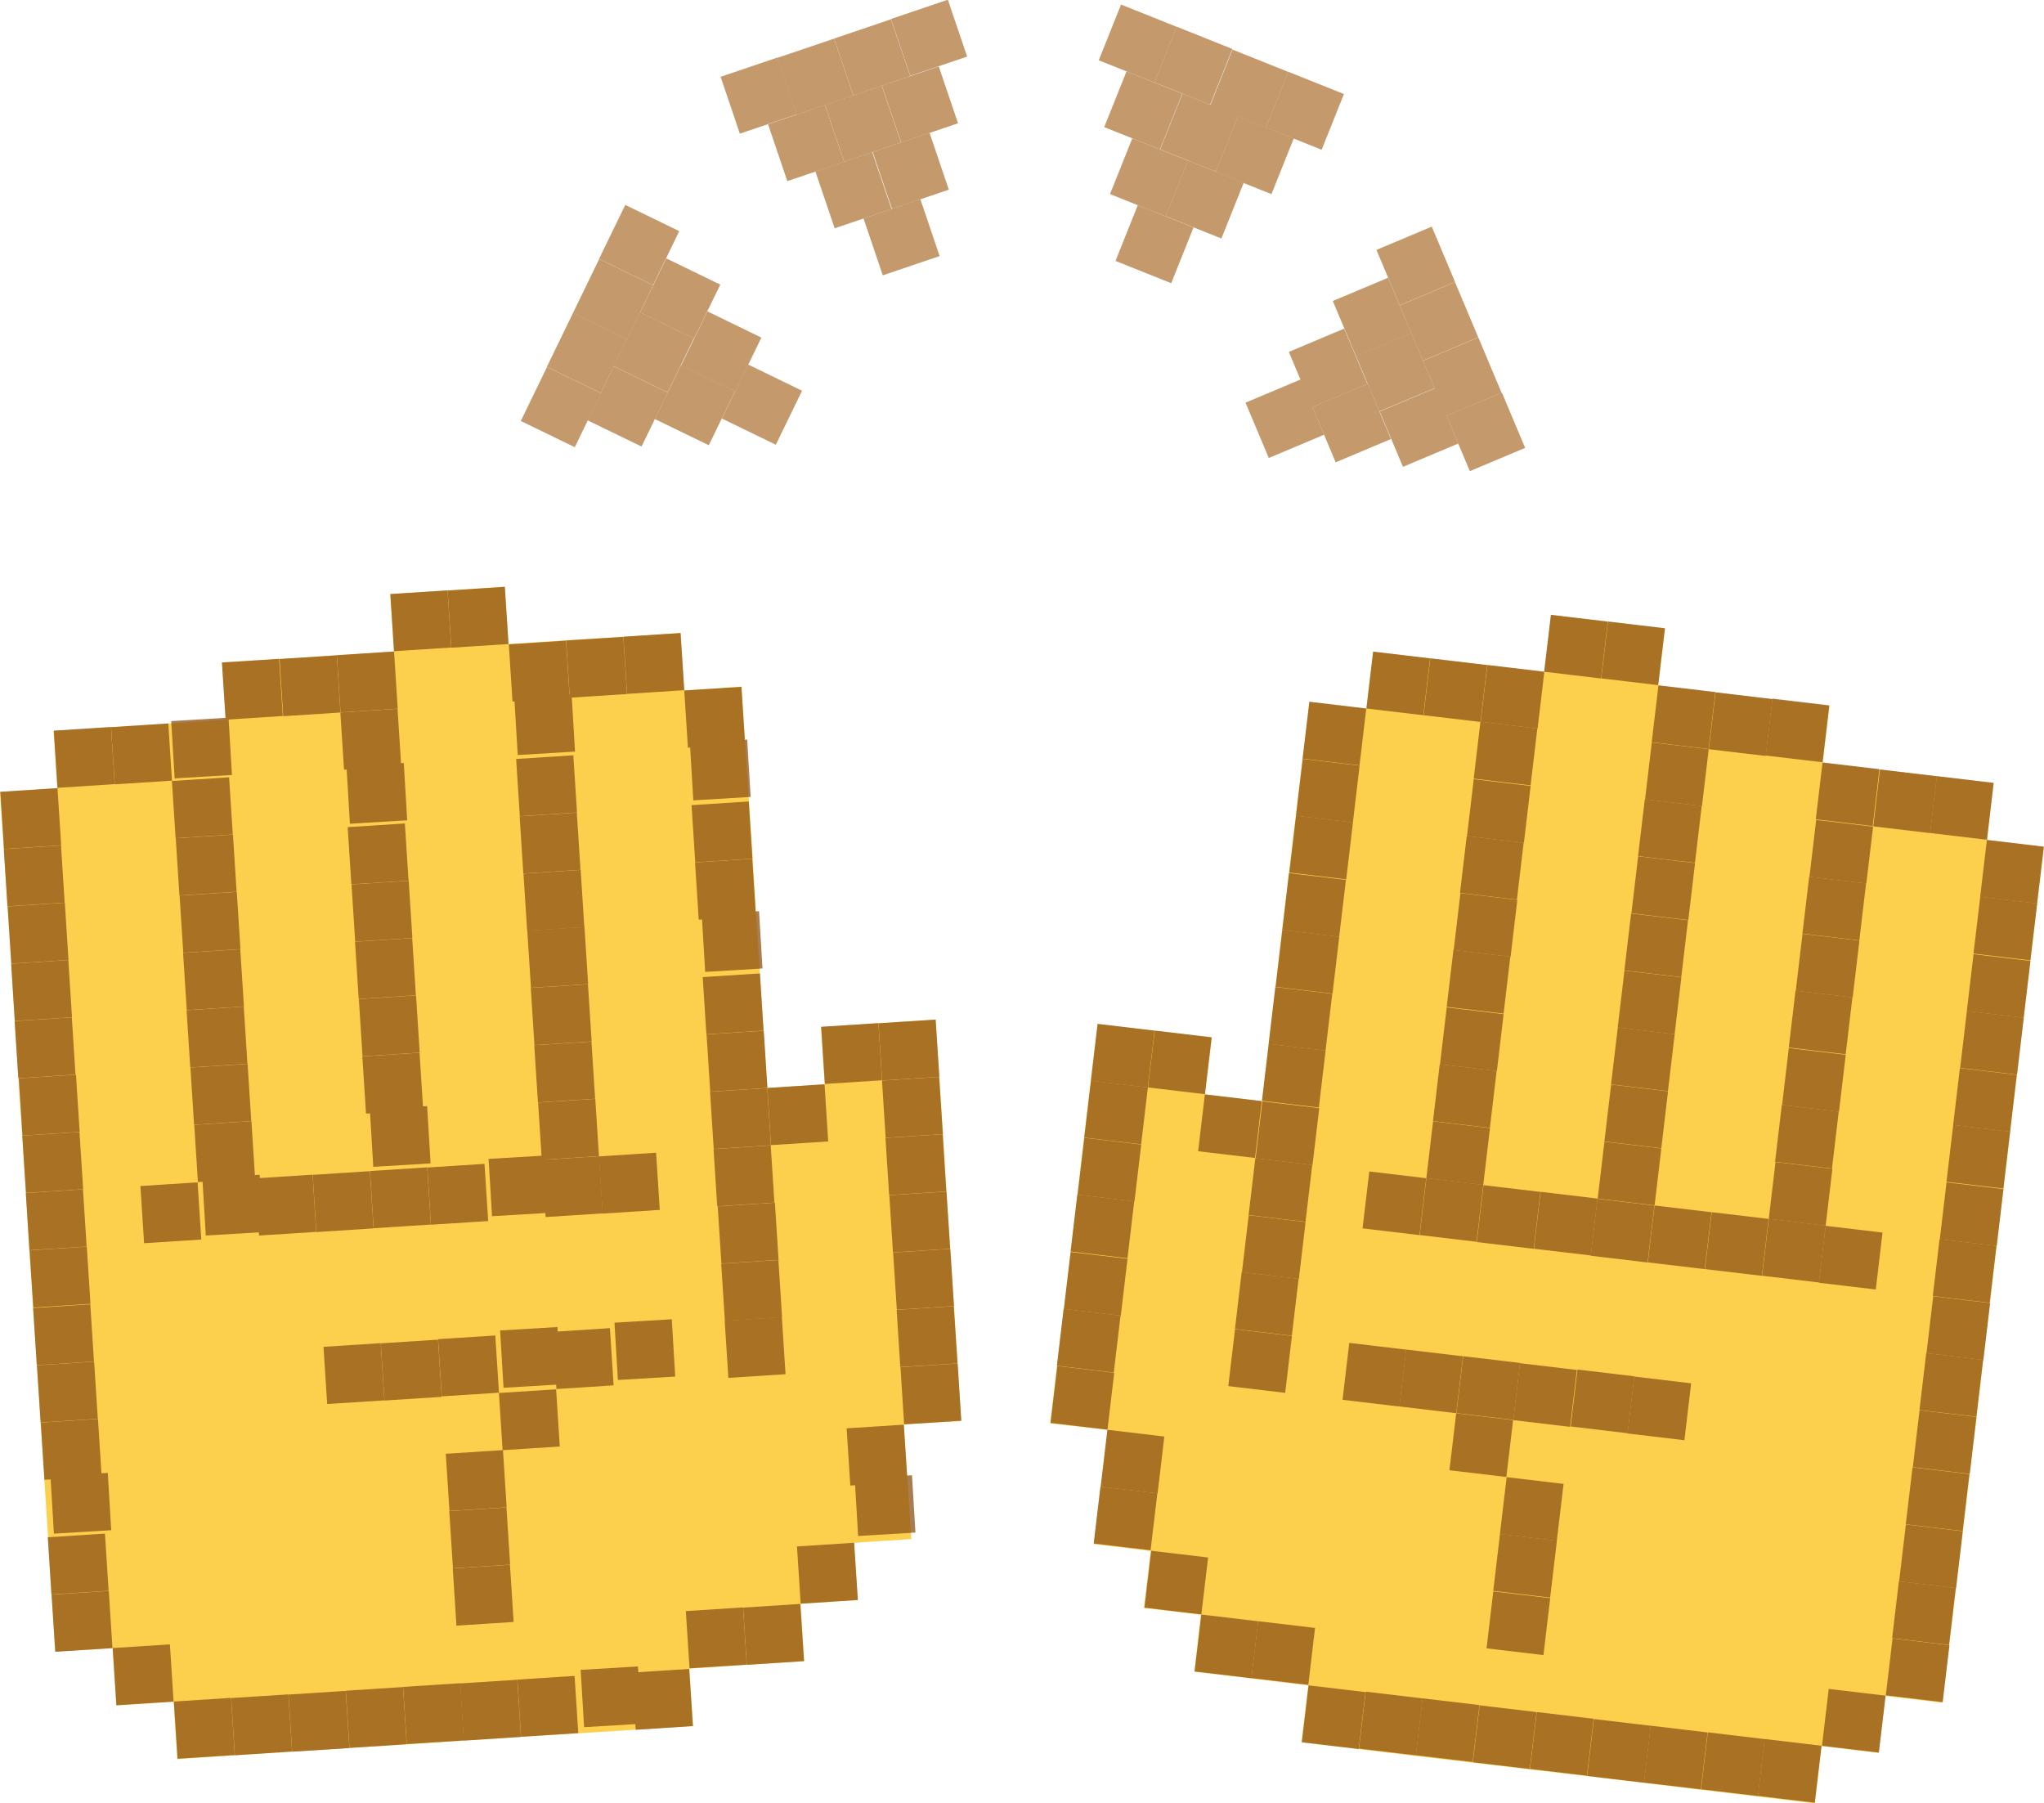 <svg xmlns="http://www.w3.org/2000/svg" viewBox="0 0 59.93 52.87"><defs><style>.cls-1{fill:#fcd04d;}.cls-2{opacity:0.75;}.cls-3{fill:#8c5117;}.cls-4{fill:#c49a6c;}</style></defs><g id="Layer_2" data-name="Layer 2"><g id="Layer_1-2" data-name="Layer 1"><polygon class="cls-1" points="28.18 41.66 26.5 41.76 26.61 43.44 26.72 45.12 25.04 45.23 25.15 46.91 23.47 47.02 23.58 48.7 21.89 48.81 20.21 48.92 20.32 50.6 18.64 50.71 15.28 50.92 13.6 51.03 11.92 51.14 8.56 51.35 6.88 51.46 5.2 51.57 5.09 49.89 3.41 50 3.3 48.32 1.62 48.42 1.51 46.74 1.41 45.06 1.3 43.38 1.19 41.7 1.08 40.02 0.97 38.34 0.86 36.66 0.76 34.98 0.65 33.3 0.54 31.62 0.43 29.94 0.33 28.26 0.22 26.58 0 23.22 1.68 23.11 1.57 21.43 3.25 21.32 4.93 21.21 6.62 21.1 6.51 19.42 8.19 19.32 9.87 19.21 11.55 19.1 11.44 17.42 13.12 17.31 14.8 17.2 14.91 18.88 16.59 18.77 18.27 18.67 19.95 18.56 20.06 20.24 21.74 20.13 21.85 21.81 22.07 25.17 22.17 26.85 22.28 28.54 22.39 30.21 22.5 31.9 24.18 31.79 24.07 30.11 25.75 30 27.43 29.89 27.54 31.57 27.65 33.25 27.75 34.93 27.86 36.61 27.97 38.3 28.08 39.98 28.18 41.66"/><polygon class="cls-1" points="59.93 24.83 59.53 28.18 59.33 29.85 58.74 34.87 58.54 36.54 57.95 41.56 57.75 43.23 57.55 44.9 57.15 48.25 56.95 49.92 55.28 49.72 55.08 51.39 53.41 51.19 53.21 52.87 49.87 52.47 48.2 52.27 46.52 52.07 41.51 51.48 39.84 51.28 38.16 51.08 38.36 49.41 35.02 49.01 35.21 47.34 33.54 47.14 33.74 45.47 32.07 45.27 32.27 43.6 32.47 41.92 30.79 41.73 30.99 40.05 31.19 38.38 31.39 36.71 31.98 31.69 32.18 30.02 35.53 30.42 35.33 32.09 37 32.29 37.59 27.27 37.79 25.6 38.39 20.58 40.06 20.78 40.26 19.11 45.28 19.7 45.48 18.03 47.15 18.23 48.82 18.43 48.62 20.1 50.29 20.3 51.96 20.5 53.64 20.7 53.44 22.37 56.78 22.76 58.45 22.96 58.26 24.63 59.93 24.83"/><g class="cls-2"><rect class="cls-3" x="13.17" y="17.25" width="1.68" height="1.68" transform="translate(29.16 35.25) rotate(176.32)"/><rect class="cls-3" x="11.49" y="17.36" width="1.68" height="1.68" transform="translate(25.81 35.57) rotate(176.32)"/><rect class="cls-3" x="9.92" y="19.15" width="1.68" height="1.68" transform="translate(22.79 39.25) rotate(176.32)"/><rect class="cls-3" x="8.24" y="19.25" width="1.68" height="1.68" transform="translate(19.44 39.57) rotate(176.32)"/><rect class="cls-3" x="6.56" y="19.36" width="1.68" height="1.68" transform="translate(16.08 39.89) rotate(176.32)"/><rect class="cls-3" x="18.32" y="18.61" width="1.68" height="1.68" transform="translate(39.54 37.63) rotate(176.32)"/><rect class="cls-3" x="16.64" y="18.71" width="1.68" height="1.68" transform="translate(36.19 37.95) rotate(176.32)"/><rect class="cls-3" x="14.96" y="18.82" width="1.68" height="1.68" transform="translate(32.84 38.28) rotate(176.32)"/><rect class="cls-3" x="15.07" y="20.5" width="1.68" height="1.68" transform="matrix(-1, 0.06, -0.06, -1, 33.16, 41.63)"/><rect class="cls-3" x="15.18" y="22.18" width="1.68" height="1.68" transform="translate(33.49 44.98) rotate(176.32)"/><rect class="cls-3" x="15.29" y="23.86" width="1.68" height="1.68" transform="translate(33.81 48.33) rotate(176.32)"/><rect class="cls-3" x="15.39" y="25.54" width="1.68" height="1.68" transform="translate(34.13 51.68) rotate(176.32)"/><rect class="cls-3" x="15.5" y="27.23" width="1.68" height="1.68" transform="translate(34.46 55.03) rotate(176.32)"/><rect class="cls-3" x="15.61" y="28.91" width="1.68" height="1.68" transform="translate(34.78 58.38) rotate(176.32)"/><rect class="cls-3" x="15.72" y="30.59" width="1.68" height="1.68" transform="translate(35.1 61.73) rotate(176.32)"/><rect class="cls-3" x="15.83" y="32.27" width="1.68" height="1.68" transform="translate(35.43 65.08) rotate(176.32)"/><rect class="cls-3" x="15.93" y="33.95" width="1.68" height="1.68" transform="translate(35.75 68.43) rotate(176.32)"/><rect class="cls-3" x="0.05" y="23.16" width="1.68" height="1.68" transform="translate(3.33 47.89) rotate(176.32)"/><rect class="cls-3" x="0.16" y="24.84" width="1.68" height="1.68" transform="translate(3.65 51.24) rotate(176.32)"/><rect class="cls-3" x="0.27" y="26.52" width="1.68" height="1.68" transform="translate(3.98 54.59) rotate(176.32)"/><rect class="cls-3" x="0.38" y="28.2" width="1.68" height="1.68" transform="translate(4.3 57.94) rotate(176.32)"/><rect class="cls-3" x="0.49" y="29.88" width="1.68" height="1.68" transform="translate(4.62 61.29) rotate(176.32)"/><rect class="cls-3" x="0.59" y="31.56" width="1.68" height="1.68" transform="translate(4.95 64.64) rotate(176.32)"/><rect class="cls-3" x="0.7" y="33.24" width="1.68" height="1.68" transform="translate(5.27 67.99) rotate(176.32)"/><rect class="cls-3" x="0.81" y="34.92" width="1.68" height="1.68" transform="translate(5.59 71.34) rotate(176.32)"/><rect class="cls-3" x="0.92" y="36.6" width="1.68" height="1.68" transform="translate(5.92 74.69) rotate(176.32)"/><rect class="cls-3" x="1.03" y="38.28" width="1.68" height="1.68" transform="translate(6.24 78.05) rotate(176.32)"/><rect class="cls-3" x="1.13" y="39.96" width="1.68" height="1.68" transform="translate(6.56 81.4) rotate(176.32)"/><rect class="cls-3" x="1.24" y="41.64" width="1.68" height="1.68" transform="translate(6.89 84.75) rotate(176.32)"/><rect class="cls-3" x="20.11" y="20.18" width="1.68" height="1.68" transform="translate(43.21 40.66) rotate(176.32)"/><rect class="cls-3" x="20.22" y="21.86" width="1.68" height="1.68" transform="matrix(-1, 0.06, -0.06, -1, 43.54, 44.01)"/><rect class="cls-3" x="20.33" y="23.54" width="1.68" height="1.68" transform="translate(43.86 47.36) rotate(176.32)"/><rect class="cls-3" x="20.44" y="25.22" width="1.68" height="1.68" transform="translate(44.18 50.71) rotate(176.32)"/><rect class="cls-3" x="20.54" y="26.9" width="1.68" height="1.68" transform="matrix(-1, 0.06, -0.06, -1, 44.51, 54.06)"/><rect class="cls-3" x="26.02" y="33.3" width="1.68" height="1.68" transform="translate(55.85 66.49) rotate(176.32)"/><rect class="cls-3" x="26.13" y="34.98" width="1.68" height="1.68" transform="translate(56.18 69.84) rotate(176.32)"/><rect class="cls-3" x="26.23" y="36.66" width="1.68" height="1.68" transform="translate(56.5 73.19) rotate(176.32)"/><rect class="cls-3" x="26.34" y="38.34" width="1.68" height="1.68" transform="translate(56.82 76.54) rotate(176.32)"/><rect class="cls-3" x="26.45" y="40.02" width="1.68" height="1.68" transform="translate(57.15 79.89) rotate(176.32)"/><rect class="cls-3" x="24.88" y="41.81" width="1.68" height="1.68" transform="translate(54.12 83.57) rotate(176.32)"/><rect class="cls-3" x="24.99" y="43.49" width="1.68" height="1.68" transform="matrix(-1, 0.06, -0.06, -1, 54.44, 86.92)"/><rect class="cls-3" x="23.41" y="45.28" width="1.68" height="1.68" transform="translate(51.42 90.59) rotate(176.32)"/><rect class="cls-3" x="21.84" y="47.07" width="1.68" height="1.68" transform="translate(48.39 94.27) rotate(176.32)"/><rect class="cls-3" x="20.16" y="47.18" width="1.68" height="1.68" transform="translate(45.04 94.59) rotate(176.32)"/><rect class="cls-3" x="17.94" y="38.88" width="1.68" height="1.68" transform="matrix(-1, 0.06, -0.06, -1, 40.07, 78.16)"/><rect class="cls-3" x="16.26" y="38.99" width="1.68" height="1.68" transform="translate(36.72 78.48) rotate(176.32)"/><rect class="cls-3" x="14.58" y="39.1" width="1.68" height="1.68" transform="matrix(-1, 0.06, -0.06, -1, 33.37, 78.81)"/><rect class="cls-3" x="14.69" y="40.78" width="1.68" height="1.68" transform="translate(33.69 82.16) rotate(176.32)"/><rect class="cls-3" x="13.11" y="42.57" width="1.68" height="1.68" transform="translate(30.67 85.83) rotate(176.32)"/><rect class="cls-3" x="13.22" y="44.25" width="1.68" height="1.68" transform="translate(30.99 89.18) rotate(176.32)"/><rect class="cls-3" x="13.33" y="45.93" width="1.68" height="1.68" transform="translate(31.31 92.53) rotate(176.32)"/><rect class="cls-3" x="12.9" y="39.21" width="1.68" height="1.68" transform="translate(30.02 79.13) rotate(176.32)"/><rect class="cls-3" x="11.22" y="39.31" width="1.68" height="1.68" transform="translate(26.67 79.46) rotate(176.32)"/><rect class="cls-3" x="9.54" y="39.42" width="1.68" height="1.68" transform="translate(23.32 79.78) rotate(176.32)"/><rect class="cls-3" x="18.59" y="48.96" width="1.68" height="1.68" transform="translate(42.01 98.27) rotate(176.32)"/><rect class="cls-3" x="16.91" y="49.07" width="1.68" height="1.68" transform="matrix(-1, 0.06, -0.06, -1, 38.66, 98.59)"/><rect class="cls-3" x="15.23" y="49.18" width="1.68" height="1.68" transform="translate(35.31 98.91) rotate(176.32)"/><rect class="cls-3" x="13.55" y="49.29" width="1.68" height="1.68" transform="translate(31.96 99.24) rotate(176.32)"/><rect class="cls-3" x="11.86" y="49.4" width="1.68" height="1.68" transform="translate(28.61 99.56) rotate(176.32)"/><rect class="cls-3" x="10.18" y="49.5" width="1.68" height="1.68" transform="translate(25.26 99.88) rotate(176.32)"/><rect class="cls-3" x="8.5" y="49.61" width="1.68" height="1.68" transform="translate(21.91 100.21) rotate(176.32)"/><rect class="cls-3" x="6.82" y="49.72" width="1.68" height="1.68" transform="translate(18.56 100.53) rotate(176.32)"/><rect class="cls-3" x="20.65" y="28.58" width="1.68" height="1.68" transform="translate(44.83 57.41) rotate(176.32)"/><rect class="cls-3" x="20.76" y="30.26" width="1.68" height="1.68" transform="translate(45.16 60.76) rotate(176.32)"/><rect class="cls-3" x="20.87" y="31.94" width="1.68" height="1.68" transform="translate(45.48 64.11) rotate(176.32)"/><rect class="cls-3" x="22.55" y="31.84" width="1.68" height="1.68" transform="translate(48.83 63.79) rotate(176.32)"/><rect class="cls-3" x="24.12" y="30.05" width="1.68" height="1.68" transform="translate(51.86 60.11) rotate(176.32)"/><rect class="cls-3" x="25.8" y="29.94" width="1.68" height="1.68" transform="translate(55.21 59.79) rotate(176.32)"/><rect class="cls-3" x="25.91" y="31.62" width="1.68" height="1.68" transform="translate(55.53 63.14) rotate(176.32)"/><rect class="cls-3" x="20.98" y="33.62" width="1.68" height="1.68" transform="translate(45.8 67.46) rotate(176.32)"/><rect class="cls-3" x="21.08" y="35.3" width="1.68" height="1.68" transform="translate(46.13 70.81) rotate(176.32)"/><rect class="cls-3" x="21.19" y="36.98" width="1.68" height="1.68" transform="translate(46.45 74.16) rotate(176.32)"/><rect class="cls-3" x="21.3" y="38.67" width="1.68" height="1.68" transform="translate(46.77 77.51) rotate(176.32)"/><rect class="cls-3" x="1.35" y="43.32" width="1.68" height="1.68" transform="matrix(-1, 0.06, -0.06, -1, 7.21, 88.1)"/><rect class="cls-3" x="1.46" y="45" width="1.68" height="1.68" transform="translate(7.53 91.45) rotate(176.32)"/><rect class="cls-3" x="1.57" y="46.68" width="1.68" height="1.68" transform="translate(7.86 94.8) rotate(176.32)"/><rect class="cls-3" x="3.35" y="48.26" width="1.68" height="1.68" transform="translate(11.53 97.83) rotate(176.32)"/><rect class="cls-3" x="5.14" y="49.83" width="1.68" height="1.68" transform="translate(15.21 100.85) rotate(176.32)"/><rect class="cls-3" x="17.62" y="33.84" width="1.68" height="1.68" transform="translate(39.1 68.11) rotate(176.32)"/><rect class="cls-3" x="14.25" y="34.06" width="1.68" height="1.68" transform="matrix(-1, 0.06, -0.06, -1, 32.4, 68.76)"/><rect class="cls-3" x="12.57" y="34.16" width="1.68" height="1.68" transform="translate(29.05 69.08) rotate(176.32)"/><rect class="cls-3" x="10.89" y="34.27" width="1.68" height="1.68" transform="translate(25.7 69.4) rotate(176.32)"/><rect class="cls-3" x="9.21" y="34.38" width="1.68" height="1.68" transform="translate(22.35 69.73) rotate(176.32)"/><rect class="cls-3" x="7.53" y="34.49" width="1.68" height="1.68" transform="translate(19 70.05) rotate(176.32)"/><rect class="cls-3" x="5.85" y="34.6" width="1.68" height="1.68" transform="matrix(-1, 0.06, -0.06, -1, 15.64, 70.37)"/><rect class="cls-3" x="4.17" y="34.7" width="1.68" height="1.68" transform="translate(12.29 70.7) rotate(176.32)"/><rect class="cls-3" x="10.03" y="20.83" width="1.68" height="1.68" transform="translate(23.11 42.6) rotate(176.32)"/><rect class="cls-3" x="10.14" y="22.51" width="1.68" height="1.68" transform="matrix(-1, 0.06, -0.06, -1, 23.43, 45.95)"/><rect class="cls-3" x="10.25" y="24.19" width="1.68" height="1.68" transform="translate(23.76 49.3) rotate(176.32)"/><rect class="cls-3" x="10.35" y="25.87" width="1.68" height="1.68" transform="translate(24.08 52.65) rotate(176.32)"/><rect class="cls-3" x="10.46" y="27.55" width="1.68" height="1.68" transform="translate(24.4 56) rotate(176.32)"/><rect class="cls-3" x="10.57" y="29.23" width="1.68" height="1.68" transform="translate(24.73 59.35) rotate(176.32)"/><rect class="cls-3" x="10.68" y="30.91" width="1.68" height="1.68" transform="translate(25.05 62.7) rotate(176.32)"/><rect class="cls-3" x="10.79" y="32.59" width="1.68" height="1.68" transform="matrix(-1, 0.06, -0.06, -1, 25.37, 66.05)"/><rect class="cls-3" x="5.1" y="22.83" width="1.68" height="1.68" transform="translate(13.38 46.92) rotate(176.32)"/><rect class="cls-3" x="5.2" y="24.51" width="1.68" height="1.68" transform="translate(13.7 50.27) rotate(176.32)"/><rect class="cls-3" x="5.31" y="26.19" width="1.68" height="1.68" transform="translate(14.03 53.62) rotate(176.32)"/><rect class="cls-3" x="5.42" y="27.87" width="1.68" height="1.68" transform="translate(14.35 56.97) rotate(176.32)"/><rect class="cls-3" x="5.53" y="29.55" width="1.68" height="1.68" transform="translate(14.67 60.32) rotate(176.32)"/><rect class="cls-3" x="5.64" y="31.23" width="1.68" height="1.68" transform="translate(15 63.67) rotate(176.32)"/><rect class="cls-3" x="5.74" y="32.91" width="1.68" height="1.68" transform="translate(15.32 67.02) rotate(176.32)"/><rect class="cls-3" x="4.99" y="21.15" width="1.68" height="1.68" transform="matrix(-1, 0.06, -0.06, -1, 13.06, 43.57)"/><rect class="cls-3" x="3.31" y="21.26" width="1.68" height="1.68" transform="translate(9.71 43.89) rotate(176.32)"/><rect class="cls-3" x="1.63" y="21.37" width="1.68" height="1.68" transform="translate(6.36 44.21) rotate(176.32)"/></g><g class="cls-2"><rect class="cls-3" x="45.37" y="18.12" width="1.68" height="1.68" transform="translate(2.55 -5.31) rotate(6.76)"/><rect class="cls-3" x="47.04" y="18.32" width="1.68" height="1.68" transform="translate(2.59 -5.51) rotate(6.76)"/><rect class="cls-3" x="48.52" y="20.19" width="1.68" height="1.68" transform="translate(2.82 -5.67) rotate(6.76)"/><rect class="cls-3" x="50.19" y="20.39" width="1.68" height="1.68" transform="translate(2.86 -5.86) rotate(6.76)"/><rect class="cls-3" x="51.86" y="20.58" width="1.68" height="1.68" transform="translate(2.89 -6.06) rotate(6.76)"/><rect class="cls-3" x="40.15" y="19.2" width="1.68" height="1.68" transform="translate(2.65 -4.69) rotate(6.76)"/><rect class="cls-3" x="41.83" y="19.39" width="1.68" height="1.68" transform="translate(2.68 -4.88) rotate(6.76)"/><rect class="cls-3" x="43.5" y="19.59" width="1.68" height="1.68" transform="translate(2.72 -5.08) rotate(6.76)"/><rect class="cls-3" x="43.3" y="21.26" width="1.68" height="1.68" transform="translate(2.91 -5.05) rotate(6.76)"/><rect class="cls-3" x="43.1" y="22.94" width="1.68" height="1.68" transform="translate(3.11 -5.01) rotate(6.76)"/><rect class="cls-3" x="42.9" y="24.61" width="1.68" height="1.68" transform="translate(3.3 -4.98) rotate(6.76)"/><rect class="cls-3" x="42.71" y="26.28" width="1.68" height="1.68" transform="translate(3.5 -4.94) rotate(6.76)"/><rect class="cls-3" x="42.51" y="27.95" width="1.68" height="1.68" transform="translate(3.69 -4.91) rotate(6.76)"/><rect class="cls-3" x="42.31" y="29.63" width="1.68" height="1.68" transform="translate(3.89 -4.87) rotate(6.76)"/><rect class="cls-3" x="42.11" y="31.3" width="1.68" height="1.68" transform="translate(4.08 -4.84) rotate(6.76)"/><rect class="cls-3" x="41.91" y="32.97" width="1.68" height="1.68" transform="translate(4.28 -4.8) rotate(6.76)"/><rect class="cls-3" x="41.71" y="34.64" width="1.68" height="1.68" transform="translate(4.48 -4.77) rotate(6.76)"/><rect class="cls-3" x="58.15" y="24.72" width="1.68" height="1.68" transform="translate(3.42 -6.77) rotate(6.76)"/><rect class="cls-3" x="57.95" y="26.39" width="1.68" height="1.68" transform="translate(3.62 -6.74) rotate(6.76)"/><rect class="cls-3" x="57.76" y="28.07" width="1.68" height="1.68" transform="translate(3.81 -6.7) rotate(6.76)"/><rect class="cls-3" x="57.56" y="29.74" width="1.68" height="1.68" transform="translate(4.01 -6.67) rotate(6.76)"/><rect class="cls-3" x="57.36" y="31.41" width="1.68" height="1.68" transform="translate(4.2 -6.63) rotate(6.76)"/><rect class="cls-3" x="57.16" y="33.08" width="1.68" height="1.68" transform="translate(4.4 -6.6) rotate(6.76)"/><rect class="cls-3" x="56.96" y="34.76" width="1.68" height="1.68" transform="translate(4.6 -6.56) rotate(6.76)"/><rect class="cls-3" x="56.76" y="36.43" width="1.68" height="1.68" transform="translate(4.79 -6.53) rotate(6.76)"/><rect class="cls-3" x="56.57" y="38.1" width="1.68" height="1.68" transform="translate(4.99 -6.49) rotate(6.76)"/><rect class="cls-3" x="56.37" y="39.77" width="1.68" height="1.68" transform="translate(5.18 -6.46) rotate(6.76)"/><rect class="cls-3" x="56.17" y="41.44" width="1.68" height="1.68" transform="translate(5.38 -6.42) rotate(6.76)"/><rect class="cls-3" x="55.97" y="43.12" width="1.68" height="1.68" transform="translate(5.57 -6.39) rotate(6.76)"/><rect class="cls-3" x="38.28" y="20.67" width="1.68" height="1.68" transform="translate(2.81 -4.46) rotate(6.76)"/><rect class="cls-3" x="38.09" y="22.34" width="1.68" height="1.68" transform="translate(3 -4.42) rotate(6.76)"/><rect class="cls-3" x="37.89" y="24.01" width="1.68" height="1.68" transform="translate(3.2 -4.39) rotate(6.76)"/><rect class="cls-3" x="37.69" y="25.69" width="1.68" height="1.68" transform="translate(3.39 -4.35) rotate(6.76)"/><rect class="cls-3" x="37.49" y="27.36" width="1.68" height="1.68" transform="translate(3.59 -4.32) rotate(6.76)"/><rect class="cls-3" x="31.68" y="33.45" width="1.68" height="1.68" transform="translate(4.27 -3.59) rotate(6.76)"/><rect class="cls-3" x="31.48" y="35.12" width="1.68" height="1.68" transform="translate(4.46 -3.56) rotate(6.76)"/><rect class="cls-3" x="31.28" y="36.8" width="1.68" height="1.68" transform="translate(4.66 -3.52) rotate(6.76)"/><rect class="cls-3" x="31.08" y="38.47" width="1.68" height="1.68" transform="translate(4.85 -3.49) rotate(6.76)"/><rect class="cls-3" x="30.89" y="40.14" width="1.68" height="1.68" transform="translate(5.05 -3.45) rotate(6.76)"/><rect class="cls-3" x="32.36" y="42.01" width="1.68" height="1.68" transform="translate(5.28 -3.61) rotate(6.76)"/><rect class="cls-3" x="32.16" y="43.68" width="1.68" height="1.68" transform="translate(5.47 -3.58) rotate(6.76)"/><rect class="cls-3" x="33.64" y="45.56" width="1.68" height="1.68" transform="translate(5.71 -3.74) rotate(6.76)"/><rect class="cls-3" x="35.11" y="47.43" width="1.68" height="1.68" transform="translate(5.94 -3.9) rotate(6.76)"/><rect class="cls-3" x="36.78" y="47.62" width="1.68" height="1.68" transform="translate(5.97 -4.09) rotate(6.76)"/><rect class="cls-3" x="39.45" y="39.46" width="1.68" height="1.68" transform="translate(5.03 -4.46) rotate(6.76)"/><rect class="cls-3" x="41.12" y="39.66" width="1.68" height="1.68" transform="translate(5.06 -4.66) rotate(6.76)"/><rect class="cls-3" x="42.79" y="39.86" width="1.68" height="1.68" transform="translate(5.1 -4.86) rotate(6.76)"/><rect class="cls-3" x="42.59" y="41.53" width="1.68" height="1.68" transform="translate(5.29 -4.82) rotate(6.76)"/><rect class="cls-3" x="44.07" y="43.4" width="1.68" height="1.68" transform="translate(5.52 -4.98) rotate(6.76)"/><rect class="cls-3" x="43.87" y="45.07" width="1.68" height="1.68" transform="translate(5.72 -4.95) rotate(6.76)"/><rect class="cls-3" x="43.67" y="46.75" width="1.68" height="1.68" transform="translate(5.92 -4.91) rotate(6.76)"/><rect class="cls-3" x="44.46" y="40.06" width="1.68" height="1.68" transform="translate(5.13 -5.05) rotate(6.76)"/><rect class="cls-3" x="46.14" y="40.25" width="1.68" height="1.68" transform="translate(5.17 -5.25) rotate(6.76)"/><rect class="cls-3" x="47.81" y="40.45" width="1.68" height="1.68" transform="translate(5.2 -5.44) rotate(6.76)"/><rect class="cls-3" x="38.26" y="49.5" width="1.68" height="1.68" transform="translate(6.2 -4.25) rotate(6.76)"/><rect class="cls-3" x="39.93" y="49.69" width="1.68" height="1.68" transform="translate(6.24 -4.45) rotate(6.76)"/><rect class="cls-3" x="41.6" y="49.89" width="1.68" height="1.68" transform="translate(6.27 -4.65) rotate(6.76)"/><rect class="cls-3" x="43.27" y="50.09" width="1.68" height="1.68" transform="translate(6.31 -4.84) rotate(6.76)"/><rect class="cls-3" x="44.95" y="50.29" width="1.68" height="1.68" transform="translate(6.34 -5.04) rotate(6.76)"/><rect class="cls-3" x="46.62" y="50.49" width="1.68" height="1.68" transform="translate(6.38 -5.23) rotate(6.76)"/><rect class="cls-3" x="48.29" y="50.69" width="1.68" height="1.68" transform="translate(6.41 -5.43) rotate(6.76)"/><rect class="cls-3" x="49.96" y="50.88" width="1.68" height="1.68" transform="translate(6.45 -5.62) rotate(6.76)"/><rect class="cls-3" x="37.29" y="29.03" width="1.68" height="1.68" transform="translate(3.78 -4.28) rotate(6.76)"/><rect class="cls-3" x="37.09" y="30.7" width="1.68" height="1.68" transform="translate(3.98 -4.25) rotate(6.76)"/><rect class="cls-3" x="36.9" y="32.38" width="1.68" height="1.68" transform="translate(4.18 -4.21) rotate(6.76)"/><rect class="cls-3" x="35.22" y="32.18" width="1.68" height="1.68" transform="translate(4.14 -4.02) rotate(6.76)"/><rect class="cls-3" x="33.75" y="30.31" width="1.68" height="1.68" transform="translate(3.91 -3.86) rotate(6.76)"/><rect class="cls-3" x="32.08" y="30.11" width="1.68" height="1.68" transform="translate(3.87 -3.66) rotate(6.76)"/><rect class="cls-3" x="31.88" y="31.78" width="1.68" height="1.68" transform="translate(4.07 -3.63) rotate(6.76)"/><rect class="cls-3" x="36.7" y="34.05" width="1.68" height="1.68" transform="translate(4.37 -4.18) rotate(6.76)"/><rect class="cls-3" x="36.5" y="35.72" width="1.68" height="1.68" transform="translate(4.57 -4.14) rotate(6.76)"/><rect class="cls-3" x="36.3" y="37.39" width="1.68" height="1.68" transform="translate(4.76 -4.11) rotate(6.76)"/><rect class="cls-3" x="36.1" y="39.06" width="1.68" height="1.68" transform="translate(4.96 -4.07) rotate(6.76)"/><rect class="cls-3" x="55.77" y="44.79" width="1.68" height="1.68" transform="translate(5.77 -6.35) rotate(6.76)"/><rect class="cls-3" x="55.57" y="46.46" width="1.68" height="1.68" transform="translate(5.96 -6.32) rotate(6.76)"/><rect class="cls-3" x="55.38" y="48.13" width="1.68" height="1.68" transform="translate(6.16 -6.28) rotate(6.76)"/><rect class="cls-3" x="53.51" y="49.61" width="1.68" height="1.68" transform="translate(6.32 -6.05) rotate(6.76)"/><rect class="cls-3" x="51.63" y="51.08" width="1.68" height="1.68" transform="translate(6.48 -5.82) rotate(6.76)"/><rect class="cls-3" x="40.04" y="34.44" width="1.68" height="1.68" transform="translate(4.44 -4.57) rotate(6.76)"/><rect class="cls-3" x="43.39" y="34.84" width="1.68" height="1.68" transform="translate(4.51 -4.96) rotate(6.76)"/><rect class="cls-3" x="45.06" y="35.04" width="1.68" height="1.68" transform="translate(4.55 -5.16) rotate(6.76)"/><rect class="cls-3" x="46.73" y="35.24" width="1.68" height="1.68" transform="translate(4.58 -5.35) rotate(6.76)"/><rect class="cls-3" x="48.4" y="35.44" width="1.68" height="1.68" transform="translate(4.62 -5.55) rotate(6.76)"/><rect class="cls-3" x="50.08" y="35.63" width="1.68" height="1.68" transform="translate(4.65 -5.74) rotate(6.76)"/><rect class="cls-3" x="51.75" y="35.83" width="1.68" height="1.68" transform="translate(4.69 -5.94) rotate(6.76)"/><rect class="cls-3" x="53.42" y="36.03" width="1.68" height="1.68" transform="translate(4.72 -6.13) rotate(6.76)"/><rect class="cls-3" x="48.32" y="21.86" width="1.68" height="1.68" transform="translate(3.02 -5.63) rotate(6.76)"/><rect class="cls-3" x="48.12" y="23.53" width="1.68" height="1.68" transform="translate(3.21 -5.6) rotate(6.76)"/><rect class="cls-3" x="47.92" y="25.2" width="1.68" height="1.68" transform="translate(3.41 -5.56) rotate(6.76)"/><rect class="cls-3" x="47.72" y="26.88" width="1.68" height="1.68" transform="translate(3.6 -5.53) rotate(6.76)"/><rect class="cls-3" x="47.52" y="28.55" width="1.68" height="1.68" transform="translate(3.8 -5.49) rotate(6.76)"/><rect class="cls-3" x="47.33" y="30.22" width="1.68" height="1.68" transform="translate(3.99 -5.46) rotate(6.76)"/><rect class="cls-3" x="47.13" y="31.89" width="1.68" height="1.68" transform="translate(4.19 -5.42) rotate(6.76)"/><rect class="cls-3" x="46.93" y="33.57" width="1.68" height="1.68" transform="translate(4.39 -5.39) rotate(6.76)"/><rect class="cls-3" x="53.14" y="24.13" width="1.68" height="1.68" transform="translate(3.32 -6.18) rotate(6.76)"/><rect class="cls-3" x="52.94" y="25.8" width="1.68" height="1.68" transform="translate(3.51 -6.15) rotate(6.76)"/><rect class="cls-3" x="52.74" y="27.47" width="1.68" height="1.68" transform="translate(3.71 -6.11) rotate(6.76)"/><rect class="cls-3" x="52.54" y="29.14" width="1.68" height="1.68" transform="translate(3.9 -6.08) rotate(6.76)"/><rect class="cls-3" x="52.34" y="30.82" width="1.68" height="1.68" transform="translate(4.1 -6.04) rotate(6.76)"/><rect class="cls-3" x="52.14" y="32.49" width="1.68" height="1.68" transform="translate(4.29 -6.01) rotate(6.76)"/><rect class="cls-3" x="51.95" y="34.16" width="1.68" height="1.68" transform="translate(4.49 -5.97) rotate(6.76)"/><rect class="cls-3" x="53.33" y="22.45" width="1.68" height="1.68" transform="translate(3.12 -6.22) rotate(6.76)"/><rect class="cls-3" x="55.01" y="22.65" width="1.68" height="1.68" transform="translate(3.16 -6.41) rotate(6.76)"/><rect class="cls-3" x="56.68" y="22.85" width="1.68" height="1.68" transform="translate(3.19 -6.61) rotate(6.76)"/></g><rect class="cls-4" x="26.36" y="0.24" width="1.76" height="1.76" transform="translate(53.4 -6.57) rotate(161.29)"/><rect class="cls-4" x="24.69" y="0.8" width="1.76" height="1.76" transform="translate(50.33 -4.93) rotate(161.29)"/><rect class="cls-4" x="23.03" y="1.36" width="1.76" height="1.76" transform="translate(47.27 -3.3) rotate(161.29)"/><rect class="cls-4" x="21.36" y="1.93" width="1.76" height="1.76" transform="translate(44.21 -1.67) rotate(161.29)"/><rect class="cls-4" x="26.09" y="2.18" width="1.76" height="1.76" transform="translate(53.5 -2.69) rotate(161.29)"/><rect class="cls-4" x="24.42" y="2.75" width="1.76" height="1.76" transform="translate(50.43 -1.05) rotate(161.29)"/><rect class="cls-4" x="22.76" y="3.31" width="1.76" height="1.76" transform="translate(47.37 0.58) rotate(161.29)"/><rect class="cls-4" x="25.55" y="6.08" width="1.76" height="1.76" transform="translate(53.7 5.07) rotate(161.29)"/><rect class="cls-4" x="25.82" y="4.13" width="1.76" height="1.76" transform="translate(53.6 1.19) rotate(161.29)"/><rect class="cls-4" x="24.16" y="4.7" width="1.76" height="1.76" transform="translate(50.53 2.83) rotate(161.29)"/><rect class="cls-4" x="17.87" y="6.31" width="1.76" height="1.76" transform="translate(33.4 -6.54) rotate(115.91)"/><rect class="cls-4" x="17.1" y="7.89" width="1.76" height="1.76" transform="translate(33.72 -3.57) rotate(115.91)"/><rect class="cls-4" x="16.33" y="9.47" width="1.76" height="1.76" transform="translate(34.04 -0.61) rotate(115.91)"/><rect class="cls-4" x="15.56" y="11.05" width="1.76" height="1.76" transform="translate(34.36 2.36) rotate(115.91)"/><rect class="cls-4" x="19.07" y="7.87" width="1.76" height="1.76" transform="translate(36.53 -5.37) rotate(115.91)"/><rect class="cls-4" x="18.3" y="9.45" width="1.76" height="1.76" transform="translate(36.84 -2.41) rotate(115.91)"/><rect class="cls-4" x="17.53" y="11.03" width="1.76" height="1.76" transform="translate(37.16 0.56) rotate(115.91)"/><rect class="cls-4" x="21.46" y="10.98" width="1.76" height="1.76" transform="translate(42.77 -3.05) rotate(115.91)"/><rect class="cls-4" x="20.26" y="9.42" width="1.76" height="1.76" transform="translate(39.65 -4.21) rotate(115.91)"/><rect class="cls-4" x="19.49" y="11.01" width="1.76" height="1.76" transform="translate(39.97 -1.25) rotate(115.91)"/><rect class="cls-4" x="32.48" y="0.4" width="1.76" height="1.76" transform="translate(2.86 -12.3) rotate(21.8)"/><rect class="cls-4" x="34.11" y="1.05" width="1.76" height="1.76" transform="translate(3.22 -12.86) rotate(21.8)"/><rect class="cls-4" x="35.75" y="1.71" width="1.76" height="1.76" transform="translate(3.58 -13.41) rotate(21.8)"/><rect class="cls-4" x="37.38" y="2.36" width="1.76" height="1.76" transform="translate(3.94 -13.97) rotate(21.8)"/><rect class="cls-4" x="32.64" y="2.36" width="1.76" height="1.76" transform="translate(3.6 -12.22) rotate(21.8)"/><rect class="cls-4" x="34.28" y="3.01" width="1.76" height="1.76" transform="translate(3.96 -12.78) rotate(21.8)"/><rect class="cls-4" x="35.91" y="3.67" width="1.76" height="1.76" transform="translate(4.32 -13.34) rotate(21.8)"/><rect class="cls-4" x="32.97" y="6.28" width="1.76" height="1.76" transform="translate(5.08 -12.06) rotate(21.8)"/><rect class="cls-4" x="32.81" y="4.32" width="1.76" height="1.76" transform="translate(4.34 -12.14) rotate(21.8)"/><rect class="cls-4" x="34.44" y="4.97" width="1.76" height="1.76" transform="translate(4.7 -12.7) rotate(21.8)"/><rect class="cls-4" x="40.63" y="6.92" width="1.76" height="1.76" transform="translate(32.6 -33.49) rotate(67.18)"/><rect class="cls-4" x="41.31" y="8.54" width="1.76" height="1.76" transform="translate(34.51 -33.12) rotate(67.18)"/><rect class="cls-4" x="42" y="10.16" width="1.76" height="1.76" transform="translate(36.42 -32.76) rotate(67.18)"/><rect class="cls-4" x="42.68" y="11.78" width="1.76" height="1.76" transform="translate(38.34 -32.4) rotate(67.18)"/><rect class="cls-4" x="39.35" y="8.41" width="1.76" height="1.76" transform="translate(33.19 -31.39) rotate(67.18)"/><rect class="cls-4" x="40.03" y="10.03" width="1.76" height="1.76" transform="translate(35.1 -31.03) rotate(67.18)"/><rect class="cls-4" x="40.72" y="11.65" width="1.76" height="1.76" transform="translate(37.02 -30.67) rotate(67.18)"/><rect class="cls-4" x="36.79" y="11.4" width="1.76" height="1.76" transform="translate(34.38 -27.21) rotate(67.18)"/><rect class="cls-4" x="38.07" y="9.91" width="1.76" height="1.76" transform="translate(33.78 -29.3) rotate(67.18)"/><rect class="cls-4" x="38.75" y="11.53" width="1.76" height="1.76" transform="translate(35.7 -28.94) rotate(67.18)"/></g></g></svg>